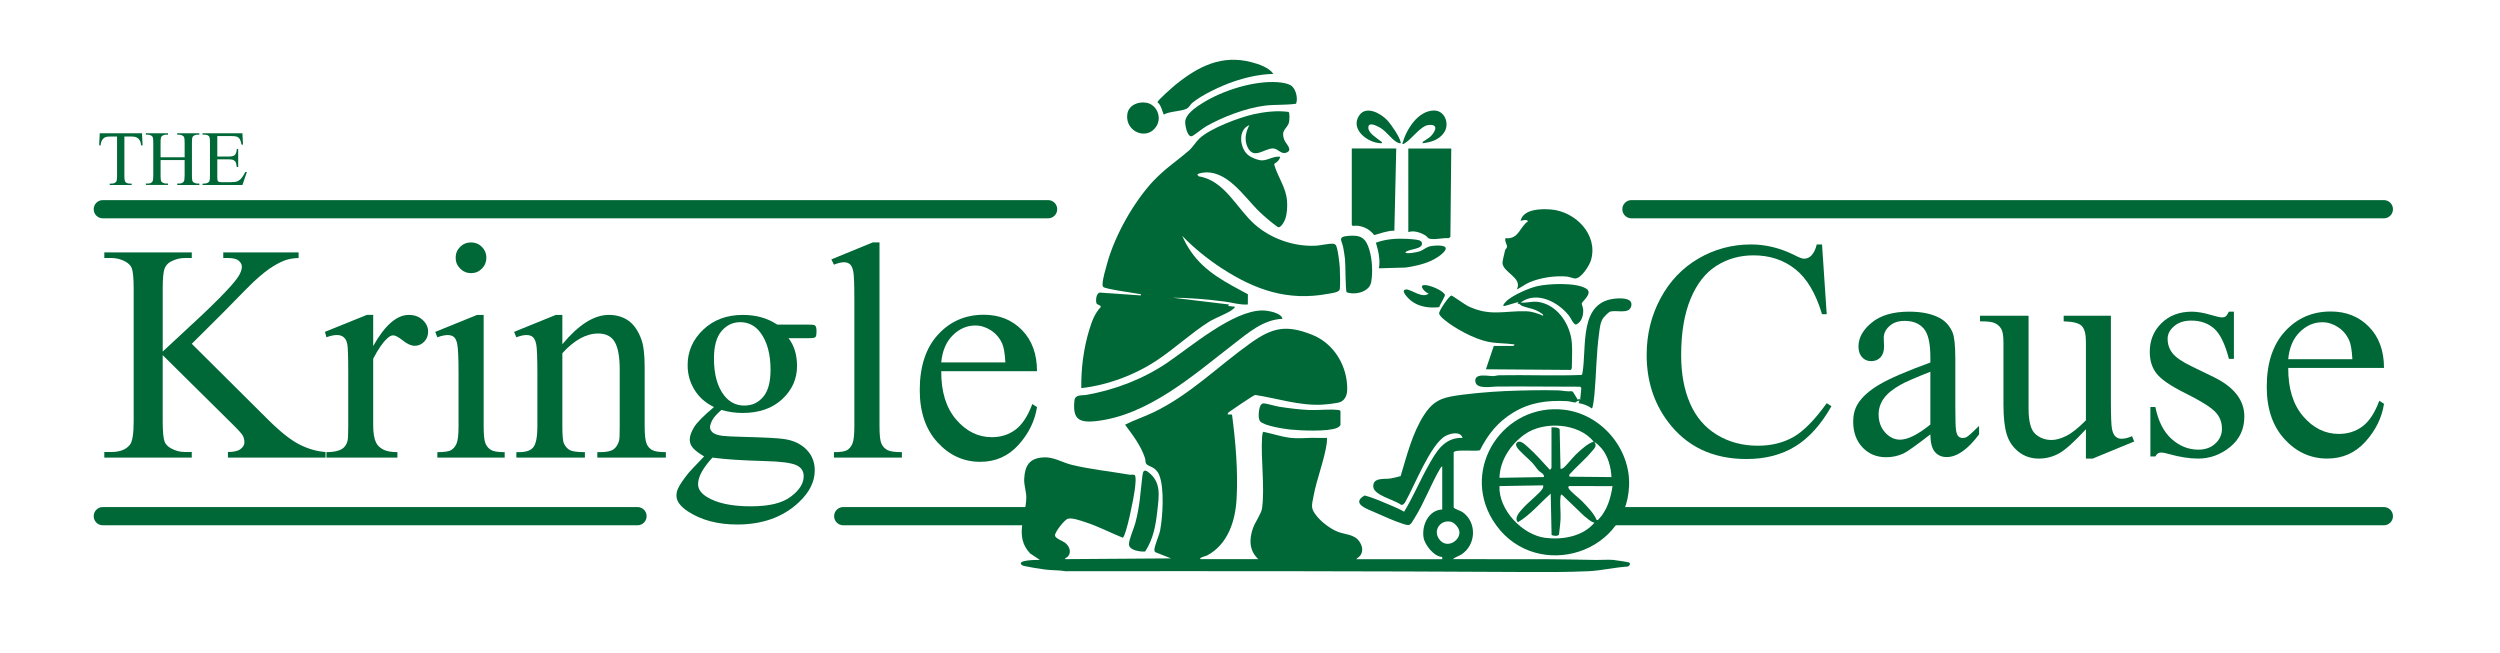 <?xml version="1.0" encoding="UTF-8"?>
<svg id="Layer_1" xmlns="http://www.w3.org/2000/svg" version="1.1" viewBox="0 0 1920 501.28">
  <!-- Generator: Adobe Illustrator 29.4.0, SVG Export Plug-In . SVG Version: 2.1.0 Build 152)  -->
  <defs>
    <style>
      .st0 {
        fill: #006837;
      }
    </style>
  </defs>
  <g>
    <path class="st0" d="M109.07,102.35l.44,9.32h-1.11c-.22-1.64-.51-2.81-.88-3.52-.61-1.13-1.41-1.97-2.42-2.5-1.01-.54-2.33-.81-3.97-.81h-5.6v30.35c0,2.44.26,3.97.79,4.57.74.82,1.88,1.23,3.43,1.23h1.38v1.08h-16.85v-1.08h1.41c1.68,0,2.87-.51,3.57-1.52.43-.62.64-2.05.64-4.28v-30.35h-4.78c-1.86,0-3.17.14-3.96.41-1.02.37-1.89,1.08-2.61,2.14-.72,1.05-1.15,2.48-1.29,4.28h-1.11l.47-9.32h32.43Z"/>
    <path class="st0" d="M123.34,120.78h18.46v-11.37c0-2.03-.13-3.37-.38-4.01-.2-.49-.61-.91-1.23-1.26-.84-.47-1.73-.7-2.67-.7h-1.41v-1.08h16.99v1.08h-1.41c-.94,0-1.83.22-2.67.67-.63.31-1.05.79-1.27,1.42-.22.63-.34,1.93-.34,3.88v25.63c0,2.01.13,3.34.38,3.98.19.49.6.91,1.2,1.26.86.47,1.76.7,2.7.7h1.41v1.08h-16.99v-1.08h1.41c1.62,0,2.8-.48,3.54-1.44.49-.62.73-2.13.73-4.51v-12.1h-18.46v12.1c0,2.01.13,3.34.38,3.98.19.49.6.91,1.23,1.26.84.47,1.73.7,2.67.7h1.44v1.08h-17.02v-1.08h1.41c1.64,0,2.83-.48,3.57-1.44.47-.62.7-2.13.7-4.51v-25.63c0-2.03-.13-3.37-.38-4.01-.2-.49-.6-.91-1.2-1.26-.86-.47-1.76-.7-2.7-.7h-1.41v-1.08h17.02v1.08h-1.44c-.94,0-1.83.22-2.67.67-.61.31-1.03.79-1.26,1.42-.23.63-.35,1.93-.35,3.88v11.37Z"/>
    <path class="st0" d="M166.88,104.52v15.7h8.73c2.27,0,3.78-.34,4.54-1.03,1.02-.9,1.58-2.48,1.7-4.75h1.08v13.83h-1.08c-.27-1.93-.55-3.17-.82-3.72-.35-.68-.93-1.22-1.73-1.61-.8-.39-2.03-.59-3.69-.59h-8.73v13.1c0,1.76.08,2.83.23,3.21.16.38.43.68.82.91.39.22,1.13.34,2.23.34h6.74c2.25,0,3.88-.16,4.89-.47,1.02-.31,1.99-.93,2.93-1.85,1.21-1.21,2.45-3.04,3.72-5.48h1.17l-3.43,9.96h-30.62v-1.08h1.41c.94,0,1.83-.22,2.67-.67.62-.31,1.05-.78,1.27-1.41.22-.62.34-1.9.34-3.84v-25.81c0-2.52-.25-4.07-.76-4.66-.7-.78-1.88-1.17-3.52-1.17h-1.41v-1.08h30.62l.44,8.7h-1.14c-.41-2.09-.86-3.53-1.36-4.31-.5-.78-1.24-1.38-2.21-1.79-.78-.29-2.16-.44-4.13-.44h-10.9Z"/>
  </g>
  <g>
    <g>
      <path class="st0" d="M147.28,264.04l58.11,57.76c9.53,9.53,17.66,16.02,24.4,19.47s13.48,5.4,20.22,5.87v4.3h-74.96v-4.3c4.49,0,7.73-.75,9.7-2.27,1.98-1.51,2.96-3.2,2.96-5.05s-.37-3.52-1.1-5c-.74-1.47-3.16-4.22-7.26-8.25l-54.39-53.81v50.78c0,7.98.5,13.25,1.51,15.8.77,1.94,2.4,3.6,4.88,5,3.33,1.86,6.86,2.79,10.58,2.79h5.35v4.3h-67.17v-4.3h5.58c6.51,0,11.23-1.9,14.18-5.69,1.86-2.48,2.79-8.44,2.79-17.9v-101.8c0-7.98-.5-13.29-1.51-15.92-.78-1.86-2.36-3.49-4.76-4.88-3.41-1.86-6.97-2.79-10.69-2.79h-5.58v-4.3h67.17v4.3h-5.35c-3.64,0-7.17.89-10.58,2.67-2.4,1.24-4.07,3.1-5,5.58-.93,2.48-1.39,7.59-1.39,15.34v48.23c1.55-1.47,6.86-6.39,15.92-14.76,23.01-21.07,36.92-35.13,41.72-42.18,2.09-3.1,3.14-5.81,3.14-8.13,0-1.78-.81-3.35-2.44-4.71-1.63-1.35-4.38-2.03-8.25-2.03h-3.6v-4.3h57.87v4.3c-3.41.08-6.51.54-9.3,1.39-2.79.85-6.2,2.5-10.23,4.94-4.03,2.44-8.99,6.37-14.88,11.8-1.71,1.55-9.57,9.49-23.59,23.82l-24.06,23.94Z"/>
      <path class="st0" d="M286.61,241.85v23.94c8.91-15.96,18.05-23.94,27.43-23.94,4.26,0,7.79,1.3,10.58,3.89,2.79,2.6,4.18,5.6,4.18,9.01,0,3.02-1.01,5.58-3.02,7.67-2.02,2.09-4.42,3.14-7.21,3.14s-5.75-1.34-9.12-4.01-5.87-4.01-7.5-4.01c-1.39,0-2.91.78-4.53,2.32-3.49,3.18-7.09,8.41-10.81,15.69v51.02c0,5.89.74,10.34,2.21,13.36,1.01,2.09,2.79,3.83,5.35,5.23s6.24,2.09,11.04,2.09v4.18h-54.5v-4.18c5.42,0,9.45-.85,12.09-2.56,1.94-1.24,3.29-3.21,4.07-5.93.39-1.32.58-5.07.58-11.27v-41.25c0-12.39-.25-19.77-.76-22.14-.5-2.36-1.43-4.09-2.79-5.17-1.36-1.08-3.04-1.63-5.06-1.63-2.4,0-5.11.58-8.13,1.74l-1.16-4.18,32.19-13.02h4.88Z"/>
      <path class="st0" d="M371.45,241.85v85.53c0,6.66.48,11.1,1.45,13.31.97,2.21,2.4,3.86,4.3,4.94,1.9,1.09,5.36,1.63,10.4,1.63v4.18h-51.71v-4.18c5.19,0,8.68-.5,10.46-1.51,1.78-1.01,3.2-2.67,4.24-5s1.57-6.78,1.57-13.36v-41.02c0-11.54-.35-19.02-1.05-22.43-.54-2.48-1.39-4.2-2.56-5.17-1.16-.97-2.75-1.45-4.76-1.45-2.17,0-4.8.58-7.9,1.74l-1.63-4.18,32.07-13.02h5.11ZM361.8,186.18c3.25,0,6.02,1.14,8.31,3.43,2.28,2.29,3.43,5.06,3.43,8.31s-1.14,6.04-3.43,8.37c-2.29,2.32-5.06,3.49-8.31,3.49s-6.04-1.16-8.37-3.49-3.49-5.11-3.49-8.37,1.14-6.02,3.43-8.31,5.09-3.43,8.43-3.43Z"/>
      <path class="st0" d="M431.88,264.39c12.47-15.03,24.36-22.54,35.68-22.54,5.81,0,10.81,1.45,14.99,4.36s7.51,7.69,9.99,14.35c1.7,4.65,2.56,11.78,2.56,21.38v45.44c0,6.74.54,11.31,1.63,13.71.85,1.94,2.23,3.45,4.13,4.53,1.9,1.09,5.4,1.63,10.52,1.63v4.18h-52.64v-4.18h2.21c4.96,0,8.43-.76,10.4-2.27,1.98-1.51,3.35-3.74,4.13-6.68.31-1.16.46-4.8.46-10.92v-43.58c0-9.68-1.26-16.71-3.78-21.09-2.52-4.38-6.76-6.57-12.73-6.57-9.22,0-18.4,5.04-27.54,15.11v56.13c0,7.21.42,11.66,1.28,13.36,1.08,2.25,2.57,3.89,4.47,4.94,1.9,1.04,5.75,1.57,11.56,1.57v4.18h-52.64v-4.18h2.32c5.42,0,9.08-1.38,10.98-4.12,1.9-2.75,2.85-8,2.85-15.75v-39.51c0-12.78-.29-20.57-.87-23.36s-1.47-4.69-2.67-5.69c-1.2-1.01-2.81-1.51-4.82-1.51-2.17,0-4.76.58-7.79,1.74l-1.74-4.18,32.07-13.02h5v22.54Z"/>
      <path class="st0" d="M548.32,312.62c-6.51-3.18-11.5-7.61-14.99-13.31-3.49-5.69-5.23-11.99-5.23-18.88,0-10.54,3.97-19.6,11.91-27.19,7.94-7.59,18.11-11.39,30.51-11.39,10.15,0,18.94,2.48,26.38,7.44h22.54c3.33,0,5.27.1,5.81.29.54.19.93.52,1.16.99.46.7.7,1.94.7,3.72,0,2.02-.19,3.41-.58,4.18-.23.39-.64.7-1.22.93s-2.54.35-5.87.35h-13.83c4.34,5.58,6.51,12.71,6.51,21.38,0,9.92-3.8,18.4-11.39,25.45-7.59,7.05-17.78,10.58-30.56,10.58-5.27,0-10.65-.77-16.15-2.32-3.41,2.95-5.71,5.52-6.91,7.73-1.2,2.21-1.8,4.09-1.8,5.64,0,1.32.64,2.6,1.92,3.83,1.28,1.24,3.78,2.13,7.5,2.67,2.17.31,7.59.58,16.27.81,15.96.39,26.3.93,31.03,1.63,7.21,1.01,12.96,3.68,17.26,8.02,4.3,4.34,6.45,9.68,6.45,16.04,0,8.75-4.11,16.97-12.32,24.64-12.09,11.31-27.85,16.97-47.3,16.97-14.95,0-27.58-3.37-37.88-10.11-5.81-3.88-8.72-7.9-8.72-12.09,0-1.86.42-3.72,1.28-5.58,1.32-2.87,4.03-6.86,8.13-11.97.54-.7,4.49-4.88,11.85-12.55-4.03-2.4-6.88-4.55-8.54-6.45-1.67-1.9-2.5-4.05-2.5-6.45,0-2.71,1.1-5.89,3.31-9.53,2.21-3.64,7.3-8.79,15.28-15.46ZM547.16,351.43c-3.64,3.95-6.39,7.63-8.25,11.04-1.86,3.41-2.79,6.55-2.79,9.41,0,3.72,2.25,6.97,6.74,9.76,7.75,4.8,18.94,7.21,33.58,7.21s24.23-2.46,30.85-7.38c6.62-4.92,9.94-10.17,9.94-15.75,0-4.03-1.98-6.9-5.93-8.6-4.03-1.71-12.01-2.71-23.94-3.02-17.43-.46-30.84-1.36-40.21-2.67ZM568.54,247.43c-5.73,0-10.54,2.29-14.41,6.86-3.88,4.57-5.81,11.58-5.81,21.03,0,12.24,2.63,21.73,7.9,28.47,4.03,5.11,9.14,7.67,15.34,7.67s10.73-2.21,14.53-6.62c3.79-4.42,5.69-11.35,5.69-20.8,0-12.32-2.67-21.96-8.02-28.94-3.95-5.11-9.03-7.67-15.22-7.67Z"/>
      <path class="st0" d="M675.46,186.18v141.2c0,6.66.48,11.08,1.45,13.25.97,2.17,2.46,3.82,4.47,4.94,2.01,1.12,5.77,1.69,11.27,1.69v4.18h-52.18v-4.18c4.88,0,8.21-.5,9.99-1.51,1.78-1.01,3.18-2.67,4.18-5,1.01-2.32,1.51-6.78,1.51-13.36v-96.69c0-12.01-.27-19.39-.81-22.14-.54-2.75-1.41-4.63-2.61-5.64-1.2-1.01-2.73-1.51-4.59-1.51-2.02,0-4.57.62-7.67,1.86l-1.98-4.07,31.73-13.02h5.23Z"/>
      <path class="st0" d="M722.87,285.08c-.08,15.8,3.76,28.2,11.5,37.19,7.75,8.99,16.85,13.48,27.31,13.48,6.97,0,13.03-1.92,18.19-5.75,5.15-3.83,9.47-10.4,12.96-19.7l3.6,2.32c-1.63,10.62-6.35,20.28-14.18,28.99-7.83,8.72-17.63,13.07-29.4,13.07-12.78,0-23.73-4.98-32.83-14.93-9.1-9.95-13.65-23.34-13.65-40.15,0-18.21,4.67-32.4,14-42.59,9.33-10.19,21.05-15.28,35.15-15.28,11.93,0,21.73,3.93,29.4,11.8,7.67,7.86,11.5,18.38,11.5,31.55h-73.56ZM722.87,278.34h49.27c-.39-6.82-1.2-11.62-2.44-14.41-1.94-4.34-4.82-7.75-8.66-10.23-3.83-2.48-7.84-3.72-12.03-3.72-6.43,0-12.18,2.5-17.26,7.5-5.08,5-8.04,11.95-8.89,20.86Z"/>
    </g>
    <g>
      <path class="st0" d="M1399.32,187.75l3.6,53.57h-3.6c-4.8-16.04-11.66-27.58-20.57-34.63-8.91-7.05-19.6-10.58-32.07-10.58-10.46,0-19.91,2.65-28.36,7.96-8.45,5.31-15.09,13.77-19.93,25.39-4.84,11.62-7.26,26.07-7.26,43.35,0,14.26,2.28,26.61,6.86,37.07,4.57,10.46,11.45,18.48,20.63,24.06,9.18,5.58,19.66,8.37,31.43,8.37,10.23,0,19.25-2.19,27.08-6.57,7.82-4.38,16.42-13.07,25.8-26.09l3.6,2.32c-7.9,14.02-17.12,24.29-27.66,30.8-10.54,6.51-23.05,9.76-37.54,9.76-26.11,0-46.33-9.68-60.66-29.05-10.69-14.41-16.04-31.38-16.04-50.9,0-15.73,3.52-30.17,10.58-43.35,7.05-13.17,16.75-23.38,29.11-30.62,12.36-7.24,25.86-10.87,40.5-10.87,11.39,0,22.62,2.79,33.7,8.37,3.25,1.71,5.58,2.56,6.97,2.56,2.09,0,3.91-.74,5.46-2.21,2.01-2.09,3.45-5,4.3-8.72h4.07Z"/>
      <path class="st0" d="M1482.52,333.6c-10.92,8.45-17.78,13.33-20.57,14.64-4.18,1.94-8.64,2.91-13.36,2.91-7.36,0-13.42-2.52-18.19-7.55-4.77-5.04-7.15-11.66-7.15-19.87,0-5.19,1.16-9.68,3.49-13.48,3.18-5.27,8.7-10.23,16.56-14.88,7.86-4.65,20.94-10.3,39.22-16.97v-4.18c0-10.61-1.68-17.9-5.06-21.85-3.37-3.95-8.27-5.93-14.7-5.93-4.88,0-8.76,1.32-11.62,3.95-2.95,2.63-4.42,5.66-4.42,9.06l.23,6.74c0,3.56-.91,6.32-2.73,8.25-1.82,1.94-4.2,2.91-7.15,2.91s-5.21-1.01-7.03-3.02c-1.82-2.01-2.73-4.76-2.73-8.25,0-6.66,3.41-12.78,10.23-18.36,6.82-5.58,16.39-8.37,28.7-8.37,9.45,0,17.2,1.59,23.24,4.76,4.57,2.4,7.94,6.16,10.11,11.27,1.39,3.33,2.09,10.15,2.09,20.45v36.14c0,10.15.19,16.37.58,18.65.39,2.29,1.03,3.82,1.92,4.59.89.78,1.92,1.16,3.08,1.16,1.24,0,2.32-.27,3.25-.81,1.63-1.01,4.76-3.83,9.41-8.48v6.51c-8.68,11.62-16.97,17.43-24.87,17.43-3.8,0-6.82-1.32-9.06-3.95-2.25-2.63-3.41-7.13-3.49-13.48ZM1482.52,326.04v-40.56c-11.7,4.65-19.25,7.94-22.66,9.88-6.12,3.41-10.5,6.97-13.13,10.69-2.63,3.72-3.95,7.79-3.95,12.2,0,5.58,1.67,10.21,5,13.89,3.33,3.68,7.17,5.52,11.5,5.52,5.89,0,13.63-3.87,23.24-11.62Z"/>
      <path class="st0" d="M1621.16,242.49v64.5c0,12.32.29,19.85.87,22.6.58,2.75,1.51,4.67,2.79,5.75,1.28,1.09,2.77,1.63,4.47,1.63,2.4,0,5.11-.66,8.13-1.98l1.63,4.07-31.84,13.13h-5.23v-22.54c-9.14,9.92-16.12,16.15-20.92,18.71-4.8,2.56-9.88,3.83-15.22,3.83-5.97,0-11.14-1.72-15.51-5.17-4.38-3.45-7.42-7.88-9.12-13.31-1.71-5.42-2.56-13.09-2.56-23.01v-47.53c0-5.04-.54-8.52-1.63-10.46-1.09-1.94-2.69-3.43-4.82-4.47s-5.98-1.53-11.56-1.45v-4.3h37.3v71.24c0,9.92,1.72,16.43,5.17,19.52,3.45,3.1,7.61,4.65,12.49,4.65,3.33,0,7.11-1.05,11.33-3.14,4.22-2.09,9.24-6.08,15.05-11.97v-60.31c0-6.04-1.1-10.13-3.31-12.26-2.21-2.13-6.8-3.27-13.77-3.43v-4.3h36.26Z"/>
      <path class="st0" d="M1715.64,239.35v36.26h-3.83c-2.95-11.39-6.72-19.13-11.33-23.24-4.61-4.11-10.48-6.16-17.61-6.16-5.42,0-9.8,1.43-13.13,4.3-3.33,2.87-5,6.04-5,9.53,0,4.34,1.24,8.06,3.72,11.16,2.4,3.18,7.28,6.55,14.64,10.11l16.97,8.25c15.73,7.67,23.59,17.78,23.59,30.33,0,9.69-3.66,17.49-10.98,23.42-7.32,5.93-15.51,8.89-24.58,8.89-6.51,0-13.95-1.16-22.31-3.49-2.56-.77-4.65-1.16-6.28-1.16-1.78,0-3.18,1.01-4.18,3.02h-3.83v-38h3.83c2.17,10.85,6.31,19.02,12.43,24.52,6.12,5.5,12.98,8.25,20.57,8.25,5.35,0,9.7-1.57,13.07-4.71,3.37-3.14,5.06-6.92,5.06-11.33,0-5.35-1.88-9.84-5.64-13.48-3.76-3.64-11.25-8.25-22.49-13.83-11.23-5.58-18.59-10.61-22.08-15.11-3.49-4.42-5.23-9.99-5.23-16.73,0-8.75,3-16.08,9.01-21.96,6-5.89,13.77-8.83,23.3-8.83,4.18,0,9.26.89,15.22,2.67,3.95,1.16,6.58,1.74,7.9,1.74,1.24,0,2.21-.27,2.91-.81.7-.54,1.51-1.74,2.44-3.6h3.83Z"/>
      <path class="st0" d="M1757.36,282.58c-.08,15.8,3.76,28.2,11.5,37.19,7.75,8.99,16.85,13.48,27.31,13.48,6.97,0,13.03-1.92,18.19-5.75,5.15-3.83,9.47-10.4,12.96-19.7l3.6,2.32c-1.63,10.62-6.35,20.28-14.18,28.99-7.83,8.72-17.63,13.07-29.4,13.07-12.78,0-23.73-4.98-32.83-14.93-9.1-9.95-13.65-23.34-13.65-40.15,0-18.2,4.67-32.4,14-42.59,9.33-10.19,21.05-15.28,35.15-15.28,11.93,0,21.73,3.93,29.4,11.8,7.67,7.86,11.5,18.38,11.5,31.55h-73.56ZM1757.36,275.84h49.27c-.39-6.82-1.2-11.62-2.44-14.41-1.94-4.34-4.82-7.75-8.66-10.23-3.84-2.48-7.84-3.72-12.03-3.72-6.43,0-12.18,2.5-17.26,7.5-5.08,5-8.04,11.95-8.89,20.86Z"/>
    </g>
  </g>
  <path class="st0" d="M1830.8,167.68h-577.85c-3.87,0-7-3.13-7-7s3.13-7,7-7h577.85c3.87,0,7,3.13,7,7s-3.13,7-7,7Z"/>
  <path class="st0" d="M804.94,167.68H78.96c-3.87,0-7-3.13-7-7s3.13-7,7-7h725.98c3.87,0,7,3.13,7,7s-3.13,7-7,7Z"/>
  <path class="st0" d="M1830.8,403.42h-592.38c-3.87,0-7-3.13-7-7s3.13-7,7-7h592.38c3.87,0,7,3.13,7,7s-3.13,7-7,7Z"/>
  <path class="st0" d="M804.94,403.42h-157.34c-3.87,0-7-3.13-7-7s3.13-7,7-7h157.34c3.87,0,7,3.13,7,7s-3.13,7-7,7Z"/>
  <path class="st0" d="M489.61,403.42H78.96c-3.87,0-7-3.13-7-7s3.13-7,7-7h410.65c3.87,0,7,3.13,7,7s-3.13,7-7,7Z"/>
  <g>
    <path class="st0" d="M966.41,429.46c-7.14-6.61-7.17-15.37-4.06-24.03,1.6-4.47,6.32-10.83,6.91-15.09,2.23-16.24-1.08-37.88.03-54.95.04-.69.43-3.72.94-3.77,6.99,1.44,13.69,3.76,20.8,4.64,5.65.7,11.21.04,16.75-.01,3.77-.03,7.57.25,11.31.02.05,1.4.05,2.79-.15,4.19-1.84,12.93-7.6,27.05-10.09,40.26-1.53,8.12-2.56,9.73,2.99,16.32,3.73,4.42,10.4,9.39,15.77,11.43,5.8,2.2,12.47,1.78,16.36,7.37,2.25,3.23,3.21,7.31.82,10.67-1,1.4-2.25,1.76-3.14,2.94h65.98s0-1.73,0-1.73c-6.18-.04-13.46-9.3-14.33-14.9-1.49-9.58,3.87-21.04,14.33-21.56v-32.99c-.8.15-1.21.95-1.59,1.59-7.2,12.24-12.18,26.14-19.72,38.15-3.43,5.46-3.05,6.24-9.5,4.09-6.32-2.1-14.34-5.66-20.51-8.43-5.75-2.58-19.23-6.84-8.3-13.15,7.23,1.88,14.43,5.2,21.42,8.14,3.05,1.28,6.08,2.65,8.94,4.33,6.8-11.08,11.84-23.22,18.17-34.53,6.12-10.96,12.17-22.6,26.72-22.18-1.66-5.4-9.46-3.47-13.24-1.38-11.27,6.23-23.8,38.34-30.63,50.4-.73,1.3-1.89,3-3.59,2.25-4.69-3.64-20.96-7.17-21.14-13.93-.18-7.14,8.34-5.42,13.25-6.16,2.61-.39,5.2-1.17,7.76-1.79,4.78-15.69,8.91-32.76,17.83-46.7,5.29-8.27,10.49-12.42,20.36-14.37,10.74-2.12,30.28-3.72,41.5-4.22,12.75-.57,28.47-.9,41.14-.58,3.34.08,6.88,1.1,10.39.6l1.16.57,3.75,6.09,1.16-.88.58,1.15.92-9.23-.71-1.1c-21.58.07-43.18-.37-64.76-.11-3.63.04-15.05,2.25-15.91-3.77-.99-6.89,9.74-4.2,13.65-4.28,1.65-.04,3.07-.6,4.58-.63,21.13-.38,42.3.54,63.43-.23l.55-1.19c3.64-20.97-3.29-56.09,26.91-57.58,4.11-.2,12.49-.07,10.45,6.39-1.9,6.01-11.98,2.1-16.39,3.88-.83.34-4.15,3.63-4.78,4.48-2.54,3.48-2.84,8.09-3.4,12.22-2.13,15.54-2.12,31.25-3.55,46.8-.14,1.49-1.09,10.65-2.02,10.7-2.88-2.1-6.62-3.62-10.13-4.04l.58-1.73c-1.47-.59-2.61,1.21-3.14,1.2-1.79-.03-4.4-.95-6.42-1.04-15.22-.71-28.17.88-41.31,8.85-11.78,7.15-19.34,16.67-25.51,28.89-3.33,1.08-18.63-.94-20.15,1.55v42.39c.21.94,5.38,2.56,6.81,3.56,11.25,7.9,10.46,25.27-.93,32.56-2.05,1.31-4.76,2.01-6.55,3.57,23.83.02,47.67-.02,71.5.03,12.67.03,25.46.38,38.15.58,4.35.07,9.09-.35,13.36-.05,1.48.1,11.9,1.69,12.43,2.03,1.35.88.18,2.74-1,3.08-10.25.64-20.26,3.14-30.53,3.61-16.59.76-34.88.68-51.56.58-116.19-.68-233.01-.71-349.56-.58-5.13-.86-10.37-.66-15.53-1.25-2.53-.29-16.96-2.49-18.04-3.37-5.2-4.16,11.7-4.12,13.63-4.09l-7.46-4.97c-12.33-12.99-3.26-28.09-2.94-42.79.09-4.4-1.87-9.56-1.62-14.44.53-10.17,3.92-15.82,14.61-16.52,8.05-.52,14.29,3.8,21.61,5.63,13.49,3.38,30.39,5.17,44.46,7.63,1.25.22,2.84-.19,3.91.15,1.9.6.52,9.63.3,11.71-.53,4.87-6.44,34.94-9.17,36.58-9.56-3.85-18.8-8.76-28.65-11.92-3.5-1.12-10.24-3.69-13.64-2.62-2.49.78-9.91,10.13-9.77,12.79.11,2.21,5.83,4.15,7.68,5.57,3.18,2.46,5.21,6.83,2.45,10.34-.85,1.07-2.18,1.25-2.63,2.28l81.6-.58-11.81-4.67c-.63-.29-.83-.76-.94-1.41-.44-2.58,3.67-11.57,4.38-15.3,2.05-10.77,3.4-32.7-.72-42.72-2.72-6.62-8.49-6.27-9.95-8.57-.83-1.31-.46-2.9-.92-4.29-3.23-9.84-9.31-17.53-15.33-25.71,7.13-3.65,14.91-6.15,22.19-9.67,27.98-13.54,49.29-35.3,74.27-53.06,16.84-11.97,27.33-14.22,47.21-6.34,16.89,6.7,27.37,24.29,26.93,42.4-.09,3.73-1.53,7.62-5.15,9.2-2.38,1.04-11.13,1.92-14.12,2.08-17.23.94-34.53-4.87-51.42-7.47-2.03.64-18.36,11.95-20.48,13.41-.07.05-.8,1.54-.73,1.59l3.44.04c2.76,21.13,4.68,43.16,3.53,64.52-.93,17.14-6.61,35.23-22.78,43.77-.55.29-6.42,1.68-5.02,2.79h44.56ZM1105.31,414.12c6.11,8.29,17.16.37,15.36-6.66-.68-2.64-3.78-6.23-6.53-6.8-7.94-1.65-13.84,6.67-8.83,13.46Z"/>
    <path class="st0" d="M886.16,138.55c-15.27,16.17-29.84,42.02-35.79,63.46-1.19,4.28-3.47,11.9-3.61,16.09-.03.78-.02,1.72.57,2.29,1.7,1.67,23.13,4.48,27.35,5.37.99.21,1.72-.64,1.45,1.13l-31.41-2.18c-2.89.31-3.33,6.17-2.64,8.17.48,1.38,3.55,1.35,3.32,2.89-4.71,5.08-6.77,10.81-8.77,17.3-4.43,14.35-6.42,30-6.21,45.01,20.72-2.31,42-10.43,59.21-22.1,13.1-8.88,25.61-20.47,38.87-28.84,5.04-3.18,15.06-6.64,18.55-9.81.33-.3,1.61-1.51,1.43-1.74l-5.21-.59.59-1.15-43.41-5.21c13.39.06,26.85,1.25,40.14,2.97,5.91.77,11.71,2.69,17.74,2.24l.05-7.85c-16.55-8.95-32.7-16.82-43.7-32.72-2.42-3.5-5.1-8.18-6.7-12.1,8.75,9.17,19.71,17.97,30.37,24.9,25.51,16.57,50.66,25.36,81.5,19.59,2.18-.41,8.31-1.01,8.98-3.22.66-2.19.29-14.19.11-17.24s-1.6-15.43-3.15-17.12c-.4-.43-1.14-.81-1.74-.86-3.89-.31-9.33,1.25-13.34,1.47-16.68.91-34.37-5.23-46.89-16.18-13.97-12.23-23.15-33.9-43.1-37.06l-1.15-1.16c.08-.87,2.2-1.3,2.89-1.44,19.6-3.89,33.41,19.07,45.14,30.1,3.78,3.55,9.37,8.4,13.6,11.31,2.18,1.5,5.16-4.09,5.79-5.83,1.52-4.18,1.78-9.75,1.45-14.16-.77-10.3-7.04-18.15-9.84-27.81l.27-.84c2.19-1.27,3.71-2.69,4.37-5.21-4.82-.73-8.93,2.49-13.64,2.75-3.19.18-9.19-2.33-11.53-4.5-6.05-5.61-7.41-19.08,1.44-22.56-2.87,5.43-4.12,11.41-1.26,17.17,4.77,9.61,12.98.53,19.47.74,4.17.14,6,5.01,10.58,3.05,4.71-2.02-.83-6.75-1.87-9.4-3.3-8.45,2.65-8.62,3.62-14.31.24-1.44.54-6.68-.43-7.4-8.64-1.19-18.1-.12-26.64,1.75-11.18,2.44-33.34,10.8-41.68,18.51-2.84,2.63-5.09,6.66-8.08,9.28-9.12,7.98-18.24,13.77-27,23.06Z"/>
    <path class="st0" d="M1251.14,373.03c-2.15,55.16-75.75,73.94-104.86,26.16-24.37-40.02,8.62-89.72,54.78-84.53,28.46,3.2,51.2,29.62,50.08,58.37ZM1197.82,329.71l.66,30.3c.9.17,1.34-.09,2.05-.55,1.9-1.22,7.34-8.15,9.8-10.46,3.72-3.5,8.89-8.41,13.62-9.83-11.58-14.41-38.32-15.96-52.86-5.68-10.77,7.61-19.16,19.94-19.49,33.47l34.14-.58c.33-2.64-2.66-3.44-4.05-4.92-1.64-1.75-3.27-4.32-4.91-6.08-2.6-2.78-10.41-9.34-11.79-11.93-.48-.9-.87-1.62-.57-2.69,2.41-4.04,6.85.73,9.19,2.76,5.74,4.99,11.28,11.49,16.49,17.08.79.46,1.44-1.27,1.44-1.44v-30.96c1.44-.09,5.74-.08,6.29,1.53ZM1222.51,346.71c-5.05,6.06-12.07,11.94-17.38,17.92l.28,1.47,32.19.31c-.34-7.61-2.61-16.14-7.56-22.03-.6-.71-4.85-5.22-5.5-4.62,2.24,2.59-.21,4.78-2.02,6.95ZM1227.99,398.49c6.31-6.42,9.16-16.47,10.43-25.15l-33.32-.04c-.41.38-.77.57-.6,1.22.58,2.27,8.23,8.04,10.21,10.08,4.1,4.23,9.32,9.47,11.56,14.78.97.22,1.17-.32,1.72-.88ZM1186.79,413.07c13.17,1.67,28.98-1.05,37.73-11.68-3.25-.72-5.31-3.28-7.9-5.12l-17.28-16.57c-.84.54-.8,1.11-.89,1.98-.56,5.14.28,11.48.05,16.84-.16,3.79-.8,8.16-1.19,11.98-.67,1.47-4.45,1.13-5.7.35l-.67-31.75c-8.28,7.3-15.65,16.34-25.17,21.98-3.37-3.45,1.91-8.53,4.33-11.29,3.31-3.77,12.51-11.01,14.51-14.42.54-.92.7-1.56.55-2.63l-33.57.57c-.79,18.19,17.62,37.53,35.19,39.75Z"/>
    <path class="st0" d="M1207.16,263.07c-1.21-13.36-9.96-27.47-23.61-30.79-6.28-1.52-9.79.53-15.74.12,12.31-9.31,29.03-.4,37.28,10.17,1.23,1.58,3.36,6.7,5.26,6.7,4.47-1.84,5.83-7.25,5.52-11.69-.1-1.43-1.18-3.97-1.07-4.53.34-1.75,8.77-7.81,3.57-11.28-7.44-4.98-29.08-4-37.73-2-6.7,1.55-17.48,6.43-22.86,10.7-.75.6-4.99,4.83-2.44,4.52,1.75-.21,10.28-3.2,10.73-2.88l-.59,1.14c1.64-.24,2.44,1.32,3.72,1.8,4.83,1.79,8.78,1.83,13.6,4.93.81.52,2.66,1.38,2.36,2.55-4.05-1.81-8.54-3.33-13.02-3.47-16.8-.52-27.73,4.2-44.67-3.94-2.35-1.13-11.97-8.06-12.72-8.13-1.65-.15-9.52,11.45-9.5,13.53.02,1.63,2.52,3.81,3.82,4.89,8.27,6.92,22.82,14.71,33.36,16.99,6.84,1.48,13.89,1.11,20.74,2.12.18.18-.75,1.15-.87,1.15h-15.05s-6.07,17.94-6.07,17.94l65.3.49c.08-.42.68-1.14.68-1.36,0-6.19.54-13.68,0-19.68Z"/>
    <path class="st0" d="M984.92,244.84c-.77-4.66-11.39-6.41-15.33-6.41-22.58,0-54.97,27.84-73.26,40.22-18.45,12.49-39.74,20.59-61.66,24.58-3.68.67-9.02-.5-9.51,4.38-1.35,13.41,2.6,17.23,15.88,15.88,40.44-4.13,75.57-35.44,106-58.94,11.21-8.65,22.98-19.1,37.88-19.7Z"/>
    <path class="st0" d="M1167.81,169.6c1.88-.34,4.26-1.47,5.77.29-6.58,4.45-7.18,14.13-17.35,13.02-.92,2.22,1.32,5.1,1.17,6.62-.1,1.07-1.25,1.74-1.48,2.62-.4,1.53-2.01,8.45-2.02,9.57-.03,7.45,15.77,11.54,11.01,20.54,3.33-1.5,6.06-3.83,9.44-5.31,8.43-3.69,19.88-5.4,29.07-4.55,2.23.21,4.89,1.64,6.71,1.45,4.55-.47,10.58-9.99,11.78-14.16,5.6-19.46-11.91-37.2-30.65-38.8-7.59-.65-21.4-.45-23.46,8.7Z"/>
    <path class="st0" d="M1081.58,114.05v64.24c4.03-1.56,9.39.3,12.93,2.41,2.1,1.26,1.55,2.52,4.69,2.83,4.47.45,8.88-.95,13.35-.61l1.36-.95.66-67.92h-32.99Z"/>
    <path class="st0" d="M1038.17,114.05v58.74s.84.72.84.72c6-.98,12.8,2.09,16.32,7.03,5.17-1.33,10.11-3.4,15.55-3.38l1.43-63.12h-34.15Z"/>
    <path class="st0" d="M992.25,66.21c-2.34-2.09-8-2.88-11.09-3.09-18.28-1.26-42.11,6.33-57.53,15.96-4.73,2.96-13.07,8.33-13.39,14.44-.13,2.61,1.57,12.22,5.25,11.04,1.23-.4,8.2-6.02,10.59-7.39,12.71-7.31,30.74-14.21,45.31-16.03,7.95-.99,16.04-.3,23.98-1.48,1.58-3.88-.01-10.64-3.13-13.44Z"/>
    <path class="st0" d="M977.98,56.75c-3.43-4.91-11.12-7.48-16.78-8.97-22.82-6.01-40.81,3.14-58.15,17.1-1.97,1.59-14.11,12.19-14.08,13.59,2.88,2.54,3.31,6.23,4.8,9.53,4.66-2.63,13.15-2.4,17.49-4.49,2.1-1.01,2.84-3.17,4.28-4.4,7.07-6.07,22.28-13.15,31.22-16.24,9.98-3.46,20.64-5.87,31.23-6.11Z"/>
    <path class="st0" d="M1029.49,315.74c-.51-.83-1.15-.8-2-.9-6.61-.78-15.12.34-22.05.05-7.3-.31-15.71-1.4-22.97-2.5-2.7-.41-10.42-2.77-12.24-2.58-1.27.13-1.92,1.09-2.39,2.15-1.12,2.5-1.9,9.44-.03,11.62,2.96,3.46,18.38,5.84,23.19,6.32,8.04.8,28.85,1.74,35.76-1.27.89-.39,2.73-1.45,2.73-2.48v-10.42Z"/>
    <path class="st0" d="M1056.69,186.39c1.89,6.07,3.5,13.42,2.32,19.67l20.54-.58c9.66-1.45,20.63-3.99,28.08-10.69,7.26-6.53-1.73-6.54-7.16-6.01-5.31.52-6.37,3.02-10.65,4.39-1.78.57-9.53,2.09-10.54.73,2.13-3.04,14.35-2.07,12.64-7.69-.31-1-1.41-1.48-2.32-1.75-1.69-.51-6.27-.88-8.27-.99-8.39-.47-16.72-.02-24.62,2.92Z"/>
    <path class="st0" d="M1034.26,224.45c6.44,2.34,17.41-.12,18.82-7.81,1.34-7.33.77-17.29-1.31-24.46-2.81-9.68-6.67-11.93-16.77-10.99-8.09.75-4.3,3.61-3.35,9.12.46,2.7,1.01,5.84,1.31,8.53.44,3.99.29,24.73,1.31,25.61Z"/>
    <path class="st0" d="M879.48,423.55c6.3-9.67,8.15-20.13,9.37-31.42s3.23-21.72-6.93-29.52c-3.35-2.57-4.14-.7-4.58,2.97-1.58,13.13-1.9,23.08-5.44,36.23-1.04,3.87-5.06,13.06-4.86,16.29.28,4.74,8.73,5.71,12.44,5.45Z"/>
    <path class="st0" d="M880.33,78.88c-6.33-1.08-13.64,1.94-14.57,8.88-1.79,13.46,15.29,20.62,22.42,9.12,4.28-6.9.27-16.61-7.85-18Z"/>
    <path class="st0" d="M1076.95,110.57c.71.7,3.63-1.77,4.32-2.33,3.75-3.05,10.42-11.34,15.1-12.1,8.02-1.29,6.88,3.63,2.87,8.08-1.53,1.7-3.53,2.62-5.32,3.94-.71.52-1.62.59-1.34,1.83,6.33-.67,12.68-2.63,16.45-8.14,4.56-6.66.62-17.16-7.86-16.98-12.54.27-21.35,15-24.22,25.7Z"/>
    <path class="st0" d="M1061.32,109.99c.26-1.21-.62-1.31-1.32-1.86-2.81-2.23-9.05-5.89-9.12-9.99-.09-4.9,6.17-1.66,8.88-.18,5.34,2.92,10.12,10.87,14.7,11.93.84.19,1.53.49,1.28-.7-.85-4.09-7.14-13.34-10.07-16.56-4.84-5.33-16.19-11.83-21.61-4.24-7.83,10.96,6.99,21.98,17.26,21.6Z"/>
    <path class="st0" d="M1094.42,218.92c-5.6-.16.15,5.85,2.77,6.53-4.58,4.11-13.7-3.33-17.09-3.15-5.64.3,2.28,7.7,3.84,8.89,5.96,4.53,14.08,5.61,21.37,4.69.46-1.8,4.84-8.57,4.36-9.54-1.75-3.5-11.43-7.31-15.26-7.42Z"/>
  </g>
</svg>